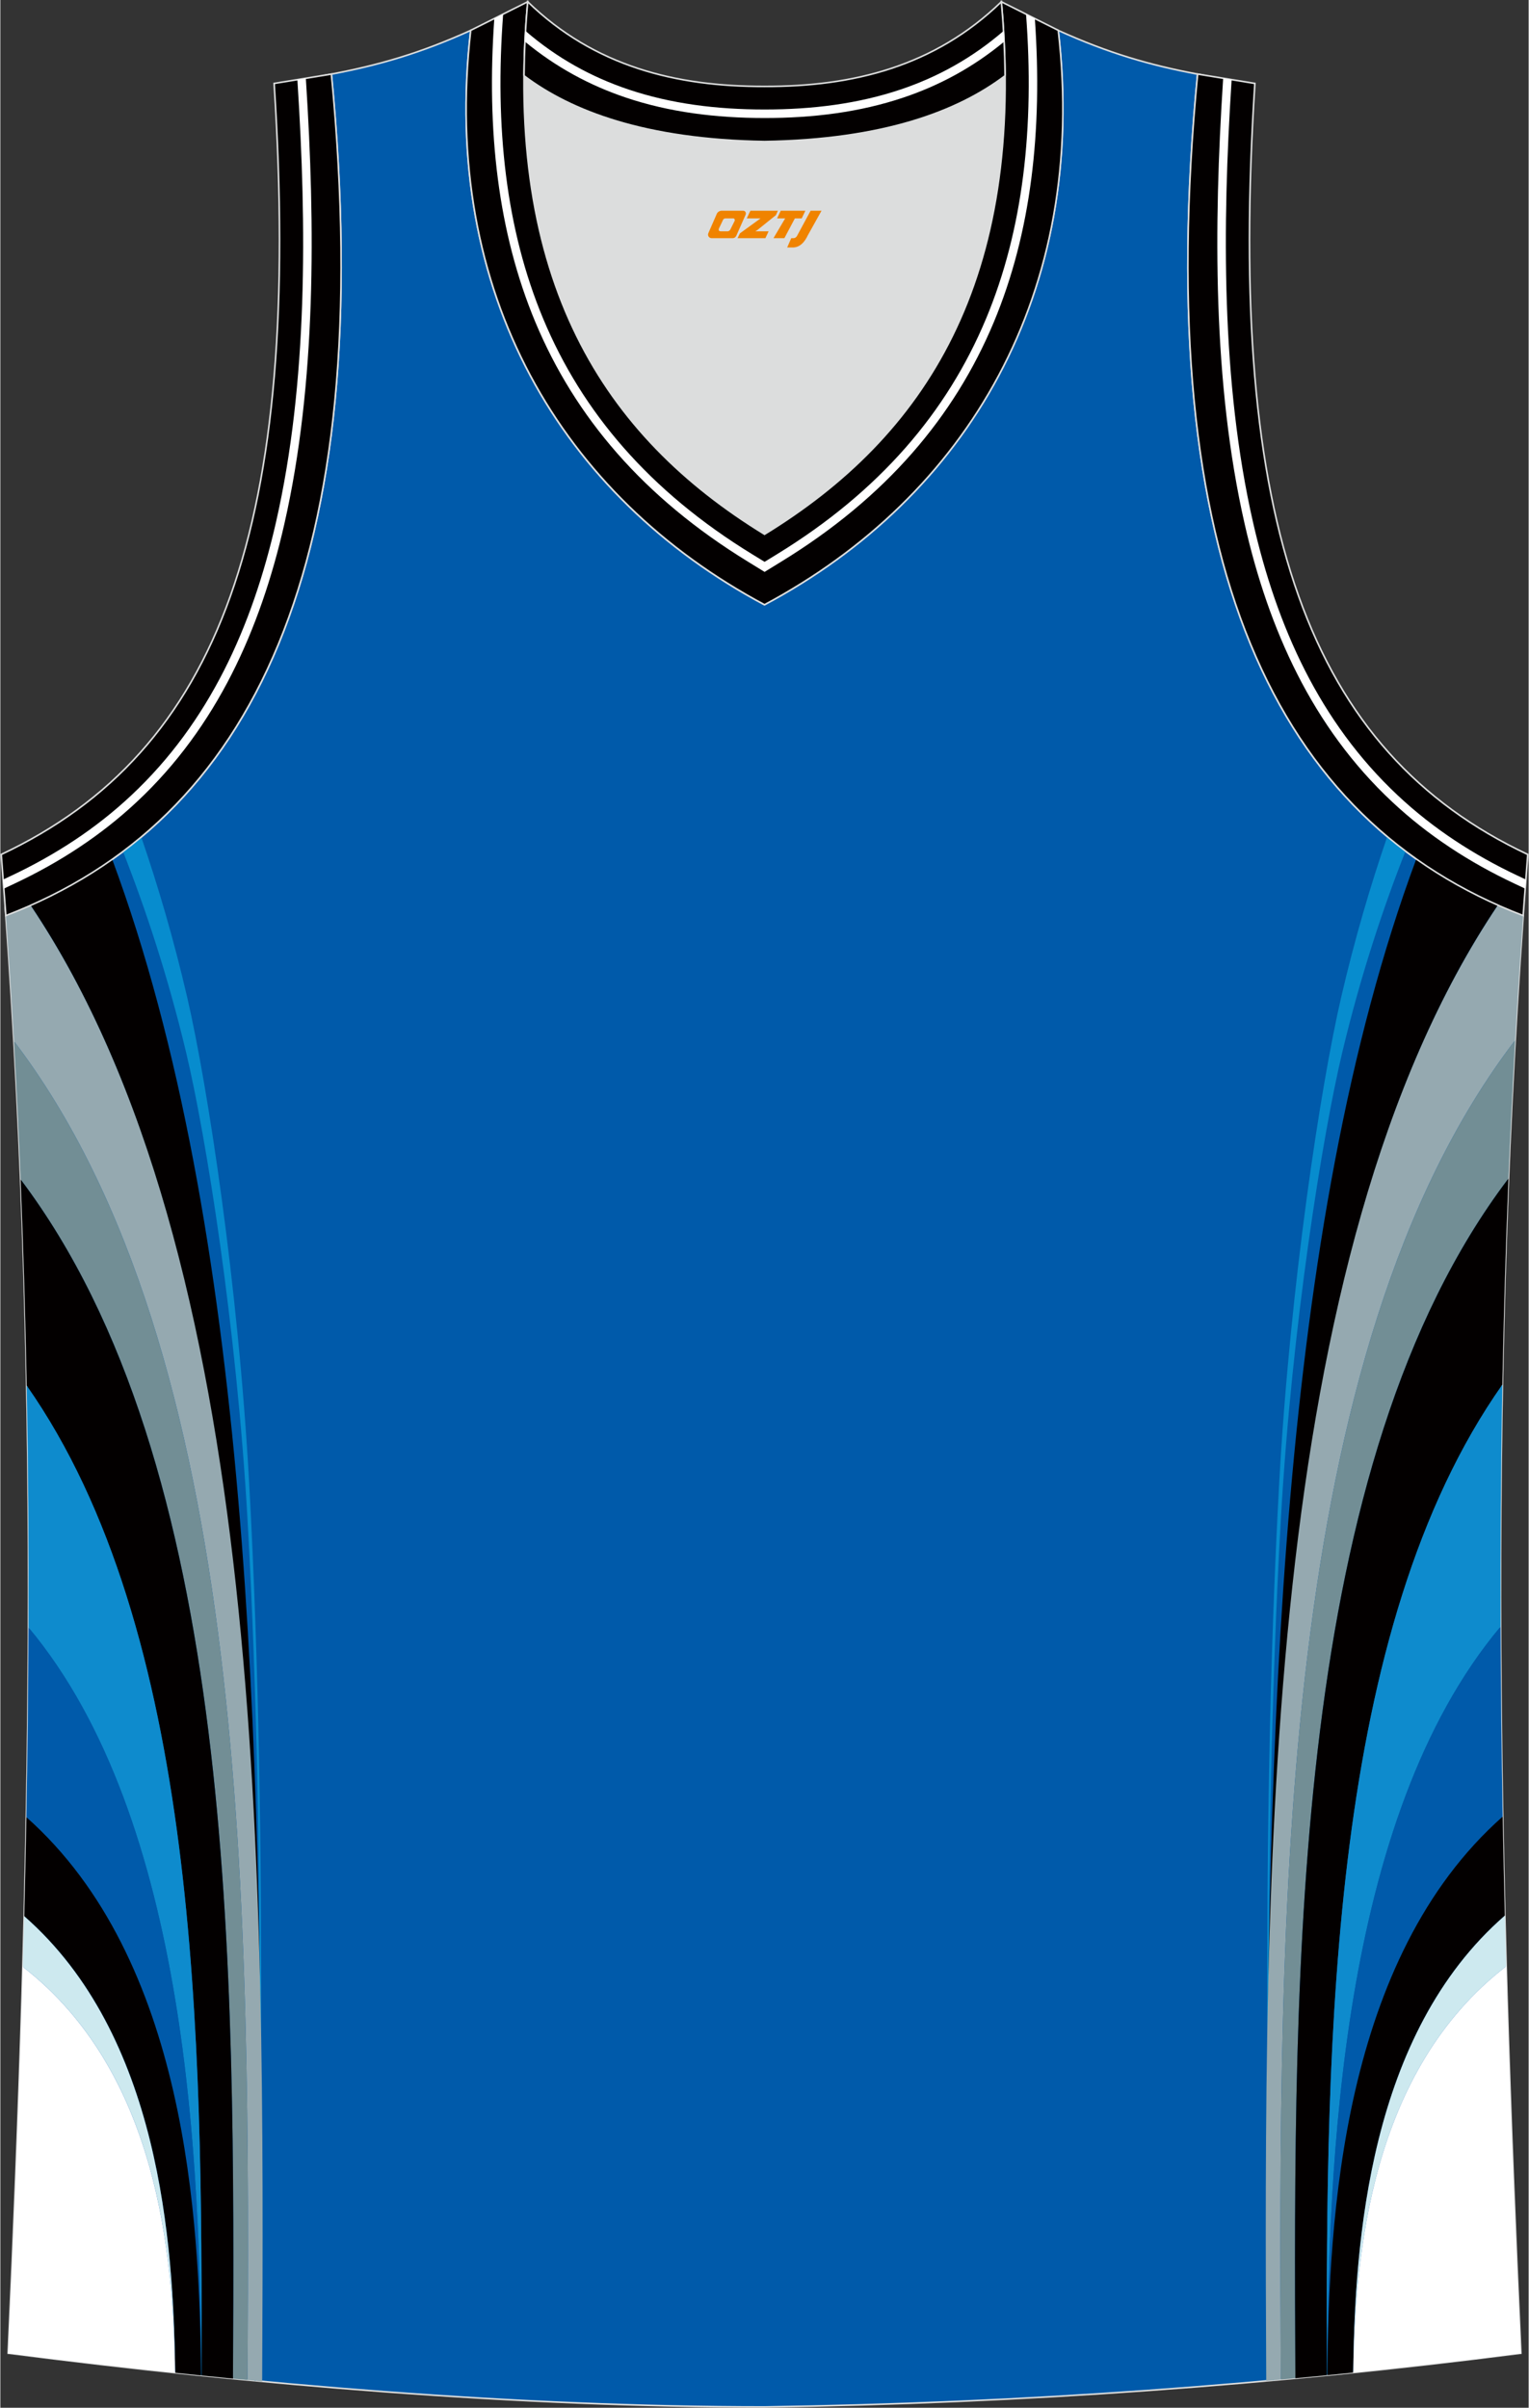 <?xml version="1.0" encoding="utf-8"?>
<!-- Generator: Adobe Illustrator 24.0.1, SVG Export Plug-In . SVG Version: 6.00 Build 0)  -->
<svg xmlns="http://www.w3.org/2000/svg" xmlns:xlink="http://www.w3.org/1999/xlink" version="1.1" id="图层_1" x="0px" y="0px" width="378.5px" height="596px" viewBox="0 0 378.42 596.14" enable-background="new 0 0 378.42 596.14" xml:space="preserve">

<rect x="0" y="0" width="378.42" height="596.14" fill="#333333" stroke="none"/>

<path fill-rule="evenodd" clip-rule="evenodd" fill="#005AAA" stroke="#DCDDDD" stroke-width="0.4" stroke-miterlimit="22.926" d="   M189.19,595.94c0.02,0,0.03,0,0.06,0H189.19L189.19,595.94L189.19,595.94L189.19,595.94L189.19,595.94L189.19,595.94z    M189.24,595.94c64.07-0.93,126.12-5.47,187.25-13.29c-5.35-116.57-8.2-234.07,0.58-355.94h-0.01   c-60.89-23.29-92.29-86.6-80.61-208.35h0.02c-11.89-2.24-22.04-5.18-34.53-10.83c7.48,65.03-22.54,115.4-72.74,142.2   c-50.19-26.8-80.22-77.19-72.74-142.2c-12.49,5.65-22.63,8.58-34.53,10.83h0.02C93.67,140.11,62.26,203.41,1.37,226.7l-0.18-2.32   c8.98,122.71,6.14,240.97,0.75,358.26C62.58,590.4,128.16,595.94,189.24,595.94z"/>

<g>

	<g>

		<path fill-rule="evenodd" clip-rule="evenodd" fill="#078CCE" d="M63.21,589.48c0.82-27.82,3.36-132.38-1.6-222.27     c-2.72-49.3-10.31-98.55-15.34-120.27c-3.37-14.53-7.29-27.8-11.38-39.69c-1.47,1.23-2.98,2.43-4.52,3.58     c5.56,14.12,11.07,30.71,15.57,49.5c5,20.89,12.55,68.26,15.25,115.67c4.91,86.14,2.57,186.28,1.79,213.46L63.21,589.48z"/>

		<path fill-rule="evenodd" clip-rule="evenodd" fill="#030000" d="M64.6,547.36c0.04-115.18-2.95-243.21-36.9-334.58     c-6.27,4.43-13.01,8.21-20.2,11.39C59.61,301.79,64.48,431.39,64.6,547.36z"/>

		<path fill-rule="evenodd" clip-rule="evenodd" fill="#95A9B0" d="M64.83,589.63c0.55-125.4,1.25-278.25-57.33-365.45     c-2.01,0.89-4.05,1.73-6.12,2.53l-0.18-2.32c0.82,11.16,1.54,22.29,2.16,33.38c58.89,77.36,58.39,217,57.85,331.52L64.83,589.63z"/>

		<path fill-rule="evenodd" clip-rule="evenodd" fill="#728E95" d="M61.21,589.29c0.54-114.51,1.04-254.15-57.85-331.52     c0.65,11.45,1.2,22.87,1.66,34.25c53.38,70.7,53.09,194.67,52.58,296.92L61.21,589.29z"/>

		<path fill-rule="evenodd" clip-rule="evenodd" fill="#030000" d="M57.6,588.94c0.51-102.24,0.8-226.21-52.58-296.92     c0.69,17.09,1.19,34.11,1.51,51.05c42.43,60.51,43.61,161.13,43.25,245.08C52.38,588.42,54.99,588.68,57.6,588.94z"/>

		<path fill-rule="evenodd" clip-rule="evenodd" fill="#0E8BCD" d="M49.78,588.16c0.35-83.95-0.82-184.57-43.25-245.08     c0.38,20.04,0.51,39.99,0.44,59.86c39.88,47.69,42.49,134.54,42.75,185.21L49.78,588.16z"/>

		<path fill-rule="evenodd" clip-rule="evenodd" fill="#005AAA" d="M49.71,588.15c-0.26-50.67-2.87-137.52-42.75-185.21     c-0.06,15.71-0.24,31.37-0.52,46.99c39.67,35.26,42.91,99.55,43.25,138.23L49.71,588.15z"/>

		<path fill-rule="evenodd" clip-rule="evenodd" fill="#030000" d="M49.7,588.15c-0.34-38.68-3.59-102.96-43.25-138.23     c-0.15,8.18-0.33,16.35-0.53,24.52c33.56,29.39,36.97,80.81,37.38,113.04C45.43,587.71,47.56,587.93,49.7,588.15z"/>

		<path fill-rule="evenodd" clip-rule="evenodd" fill="#CDE9EF" d="M43.29,587.48c-0.41-32.24-3.83-83.65-37.38-113.05     c-0.1,4.18-0.22,8.37-0.33,12.54c33.5,25.98,37.23,71.5,37.7,100.5L43.29,587.48z"/>

		<path fill-rule="evenodd" clip-rule="evenodd" fill="#FFFFFF" d="M43.28,587.48c-0.48-29-4.2-74.52-37.7-100.5     c-0.9,32.01-2.18,63.87-3.64,95.67C15.51,584.38,29.32,586.01,43.28,587.48z"/>

	</g>

	<g>

		<path fill-rule="evenodd" clip-rule="evenodd" fill="#078CCE" d="M315.05,589.36c-0.82-27.99-3.35-132.39,1.6-222.15     c2.72-49.3,10.31-98.55,15.34-120.27c3.38-14.57,7.32-27.88,11.42-39.8c1.48,1.24,2.98,2.44,4.52,3.59     c-5.58,14.14-11.1,30.77-15.61,49.6c-5,20.89-12.55,68.26-15.25,115.67c-4.9,86.02-2.58,186-1.79,213.34L315.05,589.36z"/>

		<path fill-rule="evenodd" clip-rule="evenodd" fill="#030000" d="M313.66,547.36c-0.04-115.22,2.95-243.3,36.94-334.68     c6.27,4.44,13.01,8.23,20.2,11.43C318.66,301.72,313.78,431.36,313.66,547.36z"/>

		<path fill-rule="evenodd" clip-rule="evenodd" fill="#95A9B0" d="M313.44,589.5c-0.56-125.41-1.23-278.22,57.37-365.39     c2.05,0.91,4.13,1.77,6.25,2.59h0.01c-0.74,10.31-1.4,20.58-1.98,30.83c-59.06,77.29-58.58,217.03-58.04,331.64     C315.85,589.28,314.64,589.39,313.44,589.5z"/>

		<path fill-rule="evenodd" clip-rule="evenodd" fill="#728E95" d="M317.05,589.17c-0.54-114.61-1.02-254.35,58.04-331.64     c-0.65,11.45-1.2,22.87-1.67,34.25c-53.54,70.64-53.27,194.71-52.76,297.05C319.46,588.95,318.26,589.06,317.05,589.17z"/>

		<path fill-rule="evenodd" clip-rule="evenodd" fill="#030000" d="M320.66,588.84c-0.51-102.34-0.78-226.41,52.76-297.05     c-0.7,17.09-1.19,34.1-1.51,51.04c-42.59,60.47-43.78,161.21-43.43,245.26C325.88,588.34,323.27,588.59,320.66,588.84z"/>

		<path fill-rule="evenodd" clip-rule="evenodd" fill="#0E8BCD" d="M328.48,588.09c-0.35-84.05,0.84-184.79,43.43-245.26     c-0.38,20.06-0.51,40.02-0.44,59.91c-40.02,47.62-42.66,134.59-42.92,185.34L328.48,588.09z"/>

		<path fill-rule="evenodd" clip-rule="evenodd" fill="#005AAA" d="M328.55,588.08c0.26-50.75,2.9-137.72,42.92-185.34     c0.05,15.72,0.24,31.4,0.52,47.03c-39.8,35.21-43.08,99.56-43.42,138.31L328.55,588.08z"/>

		<path fill-rule="evenodd" clip-rule="evenodd" fill="#030000" d="M328.57,588.08c0.35-38.74,3.62-103.1,43.42-138.31     c0.15,8.18,0.33,16.36,0.53,24.52c-33.7,29.35-37.14,80.85-37.55,113.14C332.84,587.65,330.7,587.87,328.57,588.08z"/>

		<path fill-rule="evenodd" clip-rule="evenodd" fill="#CDE9EF" d="M334.97,587.43c0.41-32.29,3.85-83.79,37.55-113.14     c0.1,4.19,0.22,8.38,0.33,12.56c-33.64,25.94-37.39,71.53-37.87,100.58L334.97,587.43z"/>

		<path fill-rule="evenodd" clip-rule="evenodd" fill="#FFFFFF" d="M334.98,587.43c0.48-29.06,4.23-74.64,37.87-100.58     c0.9,32.05,2.18,63.96,3.64,95.8C362.71,584.41,348.88,586.01,334.98,587.43z"/>

	</g>

</g>

<path fill-rule="evenodd" clip-rule="evenodd" fill="#DCDDDD" d="M189.22,35.06c29.54-0.47,47.92-7.52,59.5-16.25   c0.02-0.07,0.03-0.13,0.06-0.19c0.54,57.91-23.58,91.62-59.56,113.67c-35.98-22.05-60.08-55.75-59.56-113.67   c0.02,0.07,0.03,0.13,0.06,0.19C141.29,27.54,159.68,34.59,189.22,35.06z"/>

<path fill-rule="evenodd" clip-rule="evenodd" fill="#030000" stroke="#DCDDDD" stroke-width="0.4" stroke-miterlimit="22.926" d="   M1.36,226.69c60.89-23.29,92.29-86.6,80.61-208.35l-14.18,2.32c7.03,109.5-13.41,165.4-67.57,190.9L1.36,226.69z"/>

<path fill-rule="evenodd" clip-rule="evenodd" fill="#FFFFFF" d="M75.64,19.37l0.05,0.77c1.14,17.76,1.78,36.43,1.15,55.03   c-0.64,18.62-2.55,37.17-6.54,54.65c-2.96,13-7.14,25.53-13.04,37.14c-5.91,11.62-13.55,22.3-23.43,31.54   c-4.48,4.2-9.28,7.96-14.35,11.32c-5.05,3.36-10.38,6.32-15.92,8.93l-2.72,1.28l-0.17-2.25l2-0.94c5.44-2.56,10.67-5.48,15.65-8.78   c4.97-3.3,9.68-6.99,14.07-11.11c9.69-9.07,17.19-19.55,22.99-30.95c5.81-11.43,9.93-23.8,12.86-36.65   c3.96-17.35,5.86-35.75,6.49-54.24c0.63-18.51-0.01-37.11-1.15-54.83l-0.04-0.57L75.64,19.37z"/>

<path fill-rule="evenodd" clip-rule="evenodd" fill="#030000" stroke="#DCDDDD" stroke-width="0.4" stroke-miterlimit="22.926" d="   M130.58,0.44c-6.17,69.21,19.06,107.57,58.64,131.84c39.58-24.26,64.82-62.62,58.64-131.84l14.09,7.07   c7.49,65.03-22.54,115.4-72.74,142.21c-50.19-26.81-80.22-77.19-72.74-142.21L130.58,0.44z"/>

<path fill-rule="evenodd" clip-rule="evenodd" fill="#FFFFFF" d="M256.15,4.59c1.95,27.81-0.92,53.04-10.16,75.17   c-9.8,23.46-26.73,43.43-52.63,59.3l-3.58,2.2l-0.55,0.34l-0.55-0.34l-3.58-2.2c-25.9-15.88-42.83-35.85-52.63-59.31   c-9.24-22.13-12.12-47.36-10.16-75.17l2.19-1.1c-2.1,27.98,0.67,53.31,9.92,75.46c9.63,23.05,26.28,42.68,51.78,58.31l3.03,1.86   l3.03-1.86c25.5-15.63,42.16-35.26,51.79-58.31c9.25-22.15,12.02-47.48,9.92-75.46L256.15,4.59z"/>

<path fill-rule="evenodd" clip-rule="evenodd" fill="#030000" stroke="#DCDDDD" stroke-width="0.4" stroke-miterlimit="22.926" d="   M130.58,0.44c16.54,16.03,36.76,21.01,58.64,20.96c21.88,0.06,42.09-4.93,58.64-20.96c0.56,6.31,0.86,12.35,0.92,18.15   c-0.02,0.07-0.03,0.15-0.06,0.21c-11.58,8.74-29.96,15.78-59.49,16.25c-29.54-0.47-47.92-7.52-59.5-16.25   c-0.02-0.07-0.04-0.15-0.06-0.21C129.72,12.78,130.01,6.74,130.58,0.44z"/>

<path fill-rule="evenodd" clip-rule="evenodd" fill="#FFFFFF" d="M248.54,10.32c-7.69,6.37-16.04,10.85-24.95,13.84   c-10.74,3.61-22.26,5.07-34.37,5.06c-12.11,0-23.63-1.45-34.37-5.07c-8.9-3-17.26-7.48-24.95-13.84c0.04-0.88,0.09-1.76,0.14-2.64   c7.81,6.74,16.35,11.41,25.48,14.48c10.51,3.54,21.82,4.96,33.71,4.96c11.89,0,23.2-1.42,33.71-4.96   c9.13-3.07,17.66-7.75,25.47-14.49C248.45,8.57,248.5,9.45,248.54,10.32z"/>



<path fill-rule="evenodd" clip-rule="evenodd" fill="#030000" stroke="#DCDDDD" stroke-width="0.4" stroke-miterlimit="22.926" d="   M377.06,226.69c-60.89-23.29-92.29-86.6-80.61-208.35l14.18,2.32c-7.03,109.5,13.41,165.4,67.57,190.9L377.06,226.69z"/>

<path fill-rule="evenodd" clip-rule="evenodd" fill="#FFFFFF" d="M302.78,19.37l-0.05,0.77c-1.14,17.76-1.78,36.43-1.15,55.03   c0.64,18.62,2.55,37.17,6.54,54.65c2.96,13,7.14,25.53,13.04,37.14c5.91,11.62,13.55,22.3,23.43,31.54   c4.48,4.2,9.28,7.96,14.35,11.32c5.05,3.36,10.38,6.32,15.92,8.93l2.72,1.28l0.17-2.25l-2-0.94c-5.44-2.56-10.67-5.48-15.65-8.78   c-4.97-3.3-9.68-6.99-14.07-11.11c-9.69-9.07-17.19-19.55-22.99-30.95c-5.81-11.43-9.93-23.8-12.86-36.65   c-3.96-17.35-5.86-35.75-6.49-54.24c-0.63-18.51,0.01-37.11,1.15-54.83l0.04-0.57L302.78,19.37z"/>

<g>
	<path fill="#F08300" d="M200.63,52.17l-3.4,6.3c-0.2,0.3-0.5,0.5-0.8,0.5h-0.6l-1,2.3h1.2c2,0.1,3.2-1.5,3.9-3L203.33,52.17h-2.5L200.63,52.17z"/>
	<polygon fill="#F08300" points="193.43,52.17 ,199.33,52.17 ,198.43,54.07 ,196.73,54.07 ,194.13,58.97 ,191.43,58.97 ,194.33,54.07 ,192.33,54.07 ,193.23,52.17"/>
	<polygon fill="#F08300" points="187.43,57.27 ,186.93,57.27 ,187.43,56.97 ,192.03,53.27 ,192.53,52.17 ,185.73,52.17 ,185.43,52.77 ,184.83,54.07 ,187.63,54.07 ,188.23,54.07 ,183.13,57.77    ,182.53,58.97 ,189.13,58.97 ,189.43,58.97 ,190.23,57.27"/>
	<path fill="#F08300" d="M183.93,52.17H178.63C178.13,52.17,177.63,52.47,177.43,52.87L175.33,57.67C175.03,58.27,175.43,58.97,176.13,58.97h5.2c0.4,0,0.7-0.2,0.9-0.6L184.53,53.17C184.73,52.67,184.43,52.17,183.93,52.17z M181.83,54.67L180.73,56.87C180.53,57.17,180.23,57.27,180.13,57.27l-1.8,0C178.13,57.27,177.73,57.17,177.93,56.57l1-2.1c0.1-0.3,0.4-0.4,0.7-0.4h1.9   C181.73,54.07,181.93,54.37,181.83,54.67z"/>
</g>
</svg>